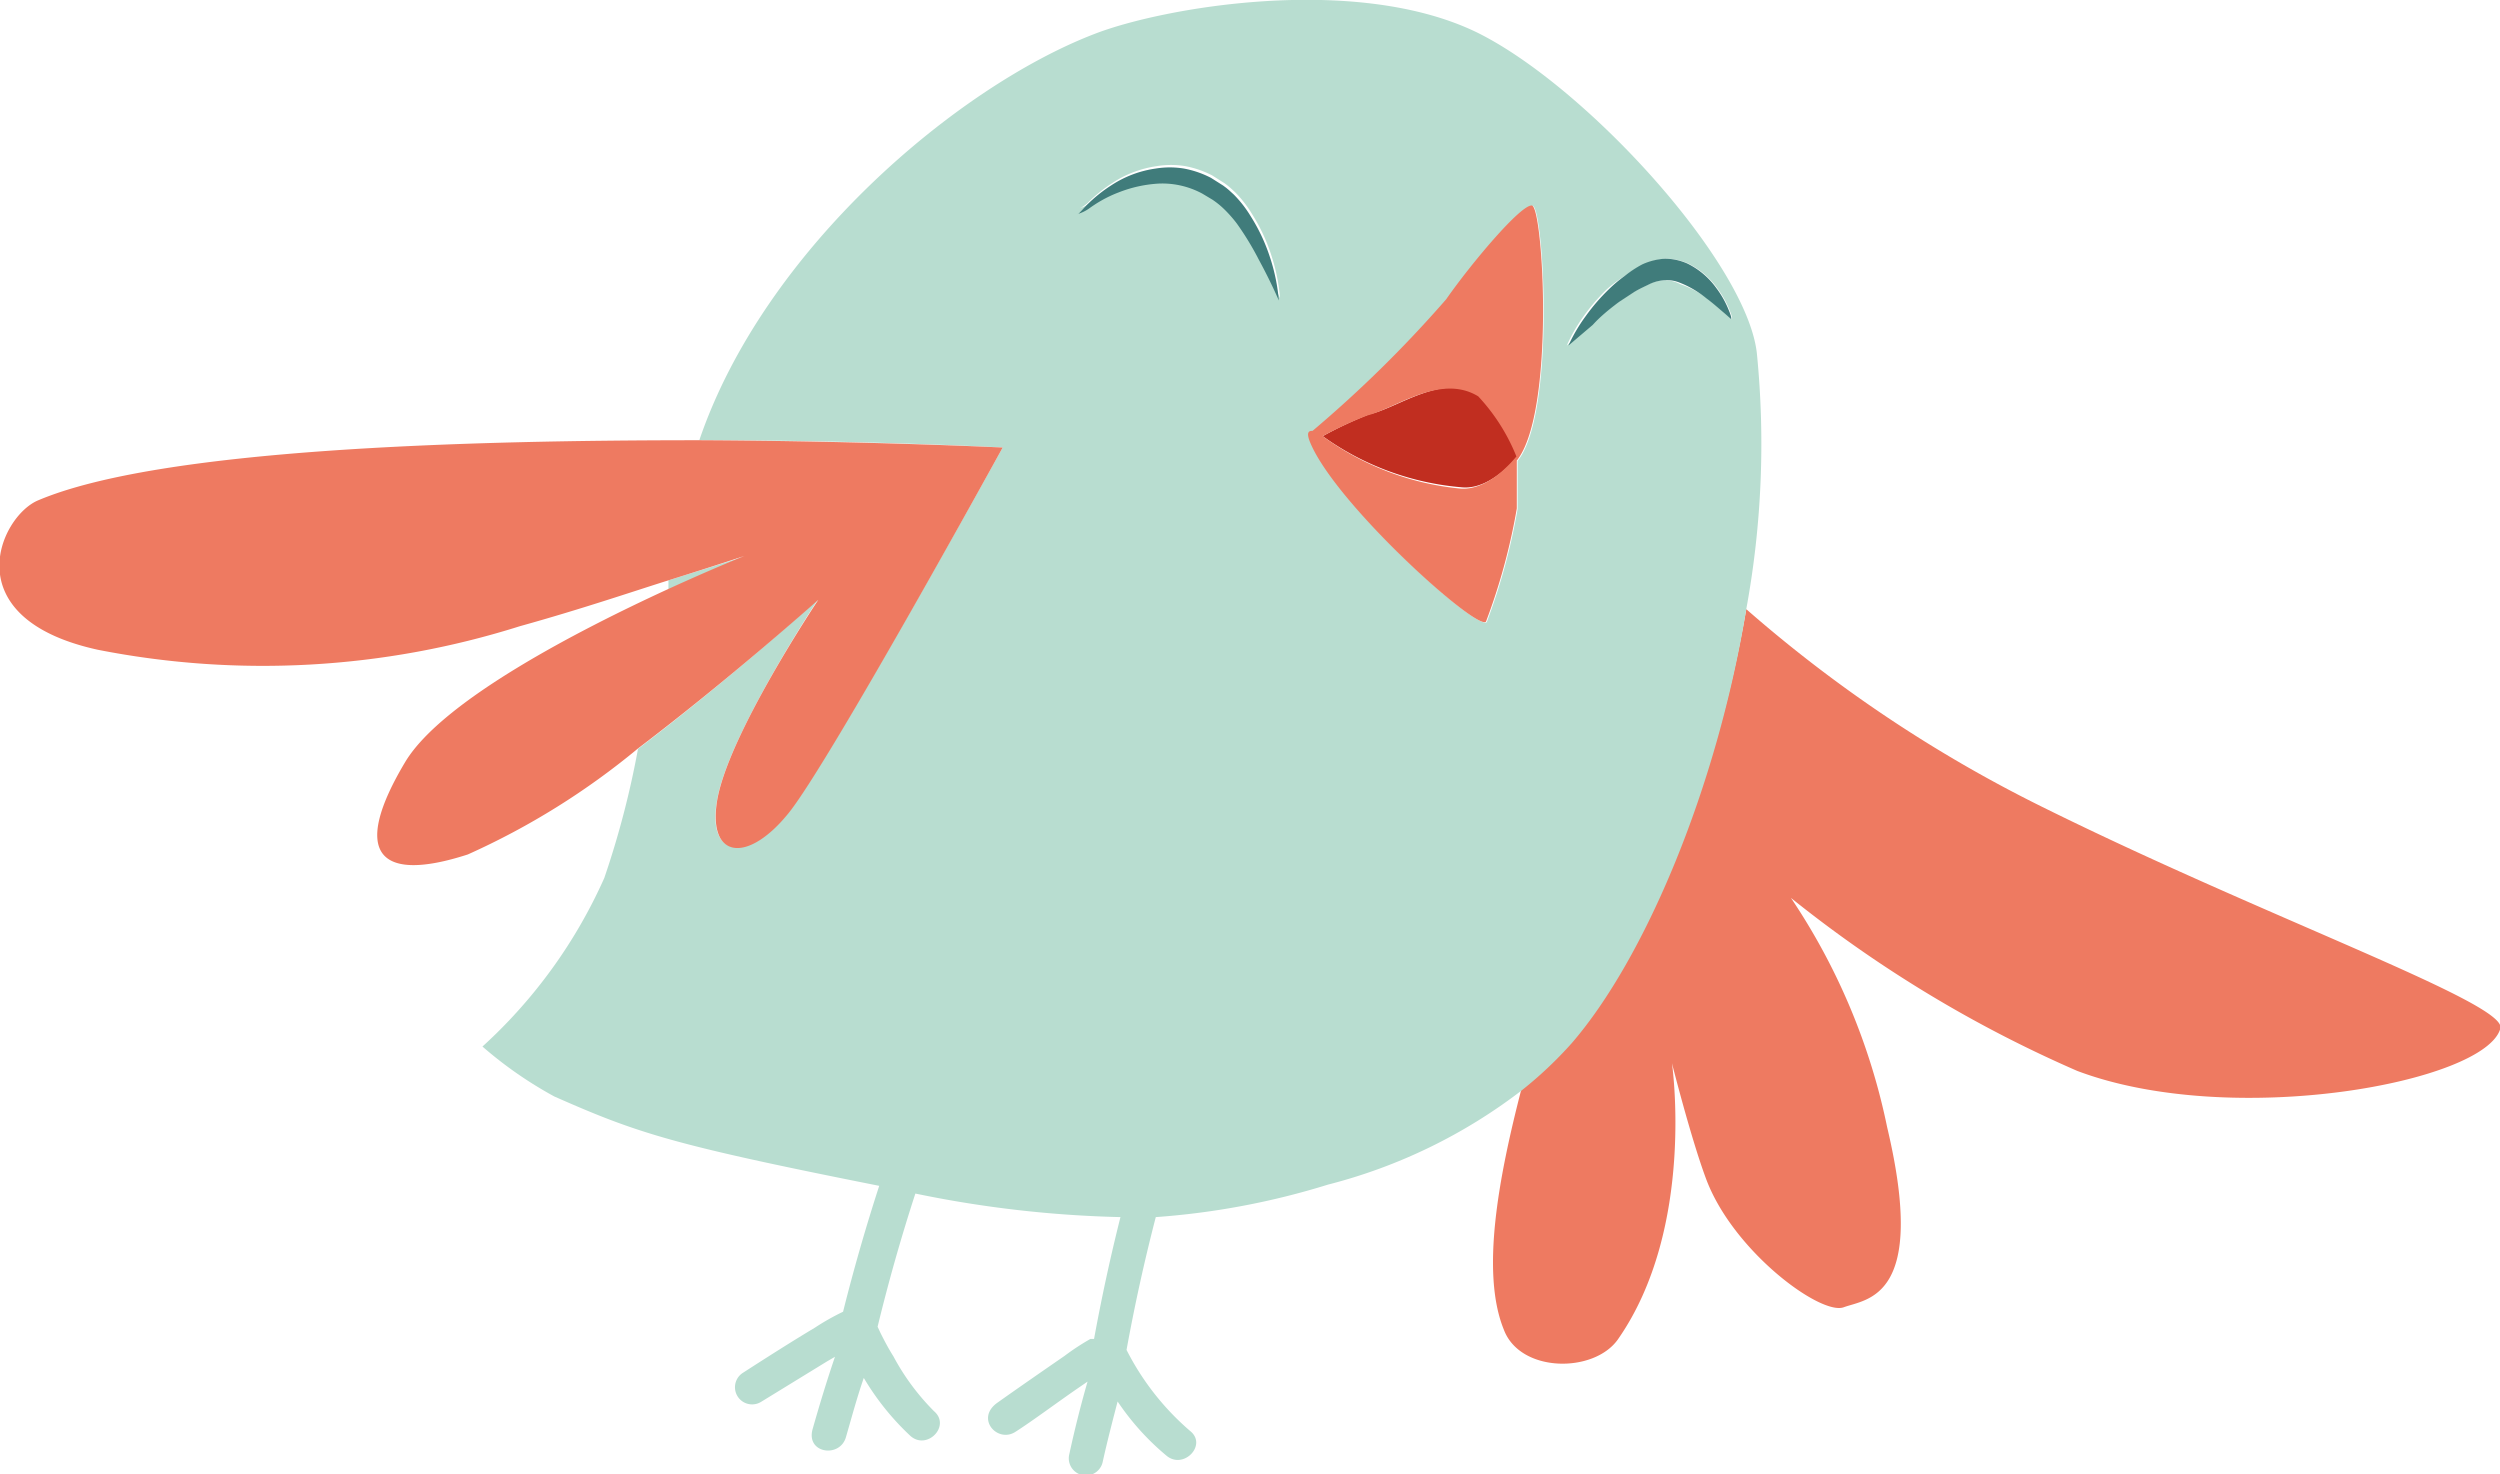 <svg xmlns="http://www.w3.org/2000/svg" viewBox="0 0 61.56 36.3"><title>Risorsa 5</title><g id="1dbae8ad-0db7-471d-bd85-e4a359540e7e" data-name="Livello 2"><g id="2e47ad05-5dbd-461d-806c-d61b7a436b4a" data-name="Livello 1"><path d="M37.46,26.83c-.56,2.17-1,4.51-.43,5.91.4,1.07,2.22,1.08,2.81.24,1.92-2.75,1.33-6.8,1.33-6.8S41.63,28,42,29c.65,1.79,2.83,3.4,3.4,3.19s2.07-.21,1.07-4.43a15.83,15.83,0,0,0-2.37-5.65,31,31,0,0,0,7.05,4.26c3.82,1.44,10.07.28,10.42-1.05.16-.62-5.77-2.72-11.28-5.45A33.78,33.78,0,0,1,43,15c-.75,4.39-2.53,8.6-4.35,10.65A9.82,9.82,0,0,1,37.46,26.83Z" style="fill:#ee7a61"/><path d="M19.42,20c-1,1.24-2,1.13-1.77-.25.23-1.57,2.5-5,2.5-5S18,16.7,15.71,18.44a22.09,22.09,0,0,1-.83,3.18,12.47,12.47,0,0,1-3,4.15A9.91,9.91,0,0,0,13.65,27c2.06.91,2.92,1.19,8,2.2q-.5,1.54-.89,3.1h0a5.87,5.87,0,0,0-.69.39c-.6.36-1.18.73-1.77,1.11a.42.42,0,0,0,.44.72l1.63-1,.19-.11c-.2.59-.38,1.18-.55,1.78s.67.72.82.2.28-1,.44-1.46a6.45,6.45,0,0,0,1.15,1.43c.41.36,1-.25.58-.61A5.73,5.73,0,0,1,22,33.4c-.12-.19-.22-.38-.32-.58l-.07-.15q.4-1.65.93-3.28a27.87,27.87,0,0,0,5.05.58q-.37,1.47-.65,3l-.09,0a5.92,5.92,0,0,0-.64.42c-.55.38-1.1.76-1.65,1.15s0,1,.44.72,1.09-.77,1.65-1.15l.13-.09c-.17.59-.32,1.19-.45,1.79a.42.42,0,0,0,.82.2c.11-.5.24-1,.37-1.5a6.28,6.28,0,0,0,1.21,1.34c.42.34,1-.27.58-.61a6.51,6.51,0,0,1-1.57-2c.2-1.1.44-2.19.72-3.27a18.78,18.78,0,0,0,4.24-.8,13.2,13.2,0,0,0,4.77-2.32,9.82,9.82,0,0,0,1.23-1.16C40.5,23.61,42.28,19.41,43,15a22.5,22.5,0,0,0,.26-6.31C43,6.44,39,2.07,36.33.78c-3-1.43-7.73-.59-9.39.06-3.37,1.3-8.12,5.3-9.72,10,4.19,0,7.47.18,7.47.18S20.41,18.75,19.42,20ZM39,7.78a4.84,4.84,0,0,1,.57-.66A3.25,3.25,0,0,1,40,6.8a2.7,2.7,0,0,1,.47-.28A1.57,1.57,0,0,1,41,6.37a1.38,1.38,0,0,1,.57.12,1.9,1.9,0,0,1,.71.6,2.34,2.34,0,0,1,.31.55,1.38,1.38,0,0,1,.06.17s0,.06,0,.05l-.17-.15c-.11-.09-.26-.23-.45-.37A2.4,2.4,0,0,0,41.38,7,.82.82,0,0,0,41,6.9a1,1,0,0,0-.39.09c-.12.06-.26.12-.39.2l-.38.25c-.24.18-.46.36-.64.52l-.62.55A4.09,4.09,0,0,1,39,7.78Zm-6.66,2.84a30.11,30.11,0,0,0,3.29-3.24c.61-.86,1.84-2.33,2.11-2.31s.58,5.1-.37,6.28l0-.05,0,1.23a15.19,15.19,0,0,1-.76,2.79c-.25.22-3.79-3-4.31-4.45C32.2,10.62,32.3,10.6,32.37,10.62ZM26.78,5a3.61,3.61,0,0,1,.62-.5,2.67,2.67,0,0,1,1.09-.41,2.15,2.15,0,0,1,.69,0,2.39,2.39,0,0,1,.67.23l.3.19.08.06.06.05.12.11a2.85,2.85,0,0,1,.42.54,4.46,4.46,0,0,1,.47,1,4.62,4.62,0,0,1,.22,1.07s-.19-.4-.49-1a7.16,7.16,0,0,0-.57-.89,3.08,3.08,0,0,0-.37-.41,2.1,2.1,0,0,0-.23-.18l-.25-.15a2.08,2.08,0,0,0-1.07-.25,3.18,3.18,0,0,0-1,.22c-.29.11-.53.23-.69.32a1,1,0,0,1-.27.13S26.65,5.11,26.78,5Z" style="fill:#b8ddd0"/><path d="M16.46,14.29l0,.23c1.11-.51,1.91-.83,1.91-.83S17.67,13.91,16.46,14.29Z" style="fill:#b8ddd0"/><path d="M32.57,10.74A6.85,6.85,0,0,0,36,12c.66.06,1.26-.62,1.39-.79a4.76,4.76,0,0,0-.94-1.48c-.93-.56-2,.31-2.73.47A9.54,9.54,0,0,0,32.57,10.74Z" style="fill:#c12e20"/><path d="M16.46,14.29c1.21-.38,1.87-.6,1.87-.6s-.8.32-1.91.83c-2.17,1-5.53,2.73-6.44,4.24-1.34,2.24-.68,3,1.54,2.28a18.29,18.29,0,0,0,4.19-2.61c2.28-1.73,4.44-3.66,4.44-3.66s-2.27,3.39-2.5,5c-.2,1.38.77,1.49,1.77.25s5.27-9,5.27-9-3.28-.16-7.47-.18c-5.78,0-13.28.21-16.28,1.48C0,12.71-1.15,15.22,2.41,16a21,21,0,0,0,10.39-.58C14.31,15,15.54,14.58,16.46,14.29Z" style="fill:#ee7a61"/><path d="M36.59,15.31a15.19,15.19,0,0,0,.76-2.79l0-1.23,0,.05c.95-1.19.65-6.26.37-6.28s-1.51,1.45-2.11,2.31a30.11,30.11,0,0,1-3.29,3.24c-.06,0-.16,0-.08.23C32.8,12.33,36.35,15.53,36.59,15.31ZM36.4,9.76a4.76,4.76,0,0,1,.94,1.48c-.14.17-.73.85-1.39.79a6.85,6.85,0,0,1-3.38-1.29,9.54,9.54,0,0,1,1.1-.51C34.36,10.06,35.47,9.19,36.4,9.76Z" style="fill:#ee7a61"/><path d="M27.54,4.74a3.18,3.18,0,0,1,1-.22,2.08,2.08,0,0,1,1.07.25l.25.15a2.1,2.1,0,0,1,.23.18,3.08,3.08,0,0,1,.37.41A7.16,7.16,0,0,1,31,6.4c.3.55.49,1,.49,1a4.62,4.62,0,0,0-.22-1.07,4.46,4.46,0,0,0-.47-1,2.85,2.85,0,0,0-.42-.54l-.12-.11-.06-.05-.08-.06-.3-.19a2.39,2.39,0,0,0-.67-.23,2.15,2.15,0,0,0-.69,0,2.67,2.67,0,0,0-1.09.41,3.61,3.61,0,0,0-.62.5c-.13.14-.2.22-.21.21a1,1,0,0,0,.27-.13C27,5,27.25,4.85,27.54,4.74Z" style="fill:#407c7b"/><path d="M39.86,7.44l.38-.25c.13-.08.27-.14.39-.2A1,1,0,0,1,41,6.9a.82.82,0,0,1,.36.06,2.4,2.4,0,0,1,.65.38c.19.14.34.28.45.37l.17.15s0,0,0-.05a1.38,1.38,0,0,0-.06-.17,2.34,2.34,0,0,0-.31-.55,1.9,1.9,0,0,0-.71-.6A1.38,1.38,0,0,0,41,6.37a1.57,1.57,0,0,0-.56.14A2.7,2.7,0,0,0,40,6.8a3.25,3.25,0,0,0-.38.32,4.84,4.84,0,0,0-.57.66,4.09,4.09,0,0,0-.43.73L39.22,8C39.4,7.8,39.62,7.62,39.86,7.44Z" style="fill:#407c7b"/></g></g></svg>